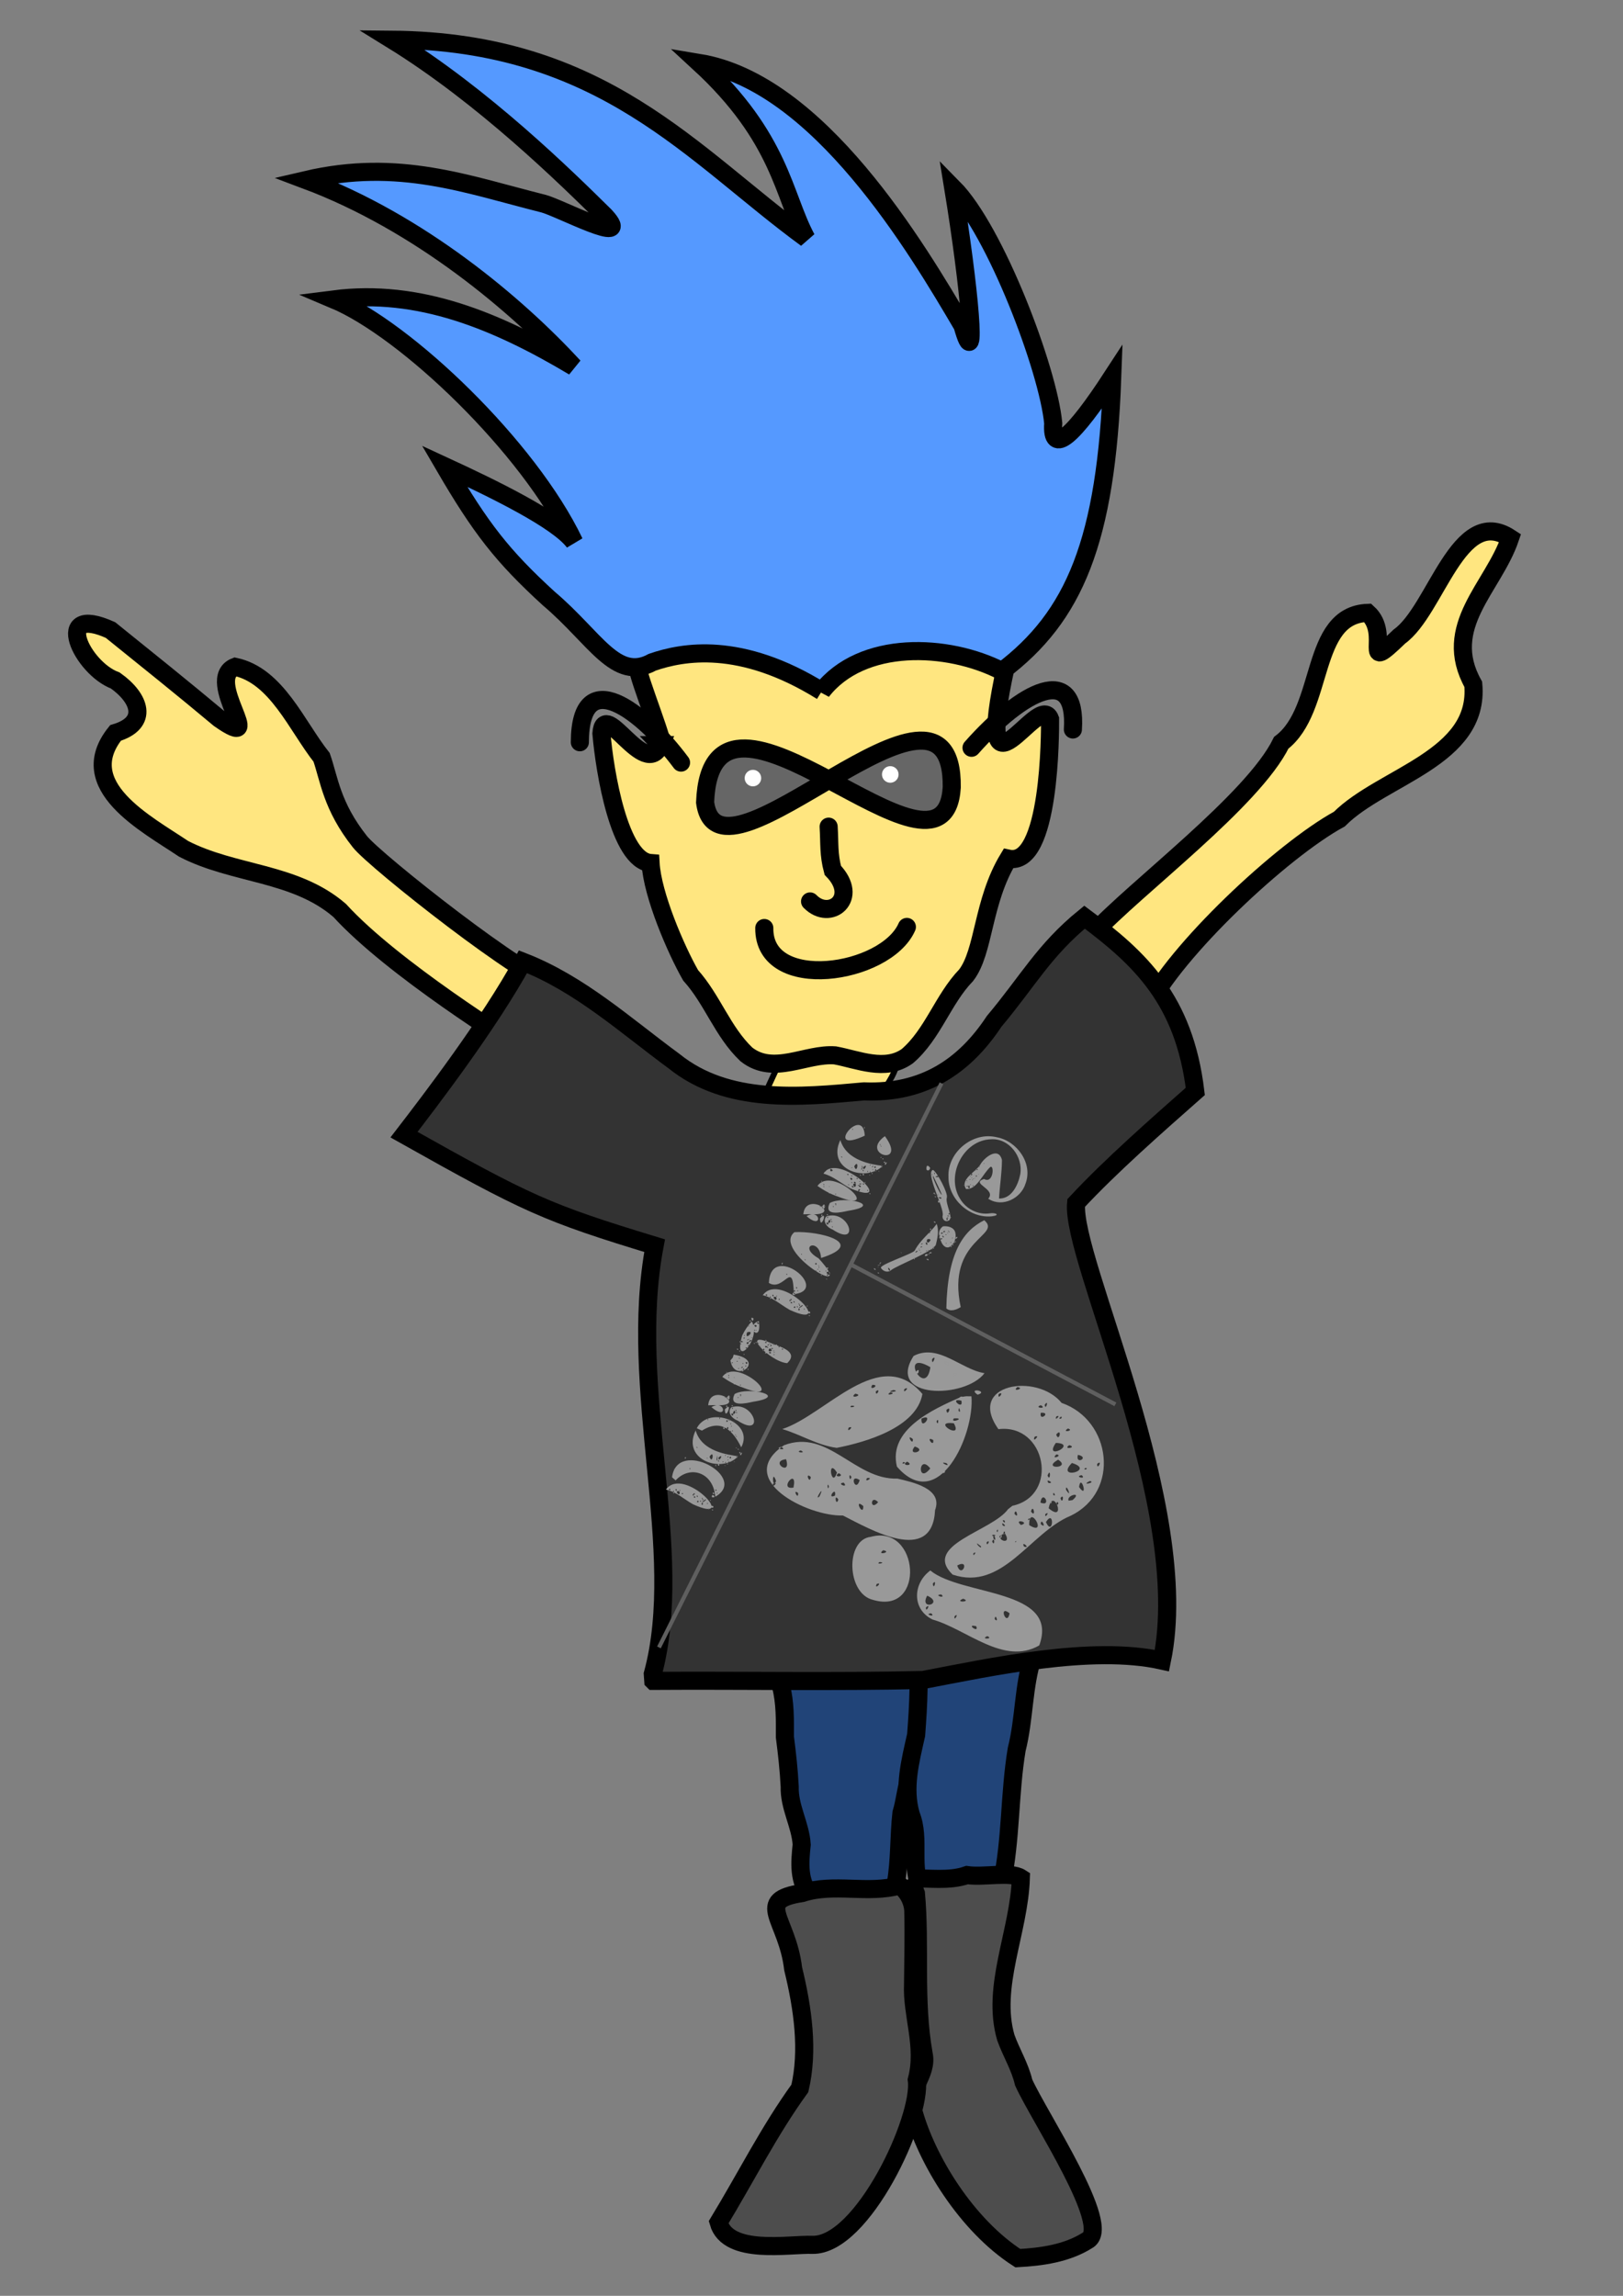 <?xml version="1.0" encoding="UTF-8" standalone="no"?>
<!-- Created with Inkscape (http://www.inkscape.org/) -->

<svg
   xmlns:dc="http://purl.org/dc/elements/1.1/"
   xmlns:cc="http://creativecommons.org/ns#"
   xmlns:rdf="http://www.w3.org/1999/02/22-rdf-syntax-ns#"
   xmlns:svg="http://www.w3.org/2000/svg"
   xmlns="http://www.w3.org/2000/svg"
   xmlns:sodipodi="http://sodipodi.sourceforge.net/DTD/sodipodi-0.dtd"
   xmlns:inkscape="http://www.inkscape.org/namespaces/inkscape"
   width="210mm"
   height="297mm"
   viewBox="0 0 744.094 1052.362"
   id="svg11956"
   version="1.1"
   inkscape:version="0.91 r13725"
   sodipodi:docname="mr-chip.svg">
  <rect x="0" y="0" width="744.094" height="1052.362" fill="#808080" stroke="none"/>
  <defs
     id="defs11958" />
  <sodipodi:namedview
     id="base"
     pagecolor="#ffffff"
     bordercolor="#666666"
     borderopacity="1.0"
     inkscape:pageopacity="0.0"
     inkscape:pageshadow="2"
     inkscape:zoom="0.35"
     inkscape:cx="-259.28571"
     inkscape:cy="520"
     inkscape:document-units="px"
     inkscape:current-layer="layer1"
     showgrid="false"
     inkscape:window-width="1366"
     inkscape:window-height="706"
     inkscape:window-x="0"
     inkscape:window-y="0"
     inkscape:window-maximized="1" />
  <g
     inkscape:label="Camada 1"
     inkscape:groupmode="layer"
     id="layer1">
    <g
       id="g4034"
       transform="matrix(2.654,0,0,2.654,-4842.951,-159.139)">
      <path
         sodipodi:nodetypes="csccccccccc"
         inkscape:connector-curvature="0"
         id="path3429"
         d="m 1920.777,230.07 c -4.747,-0.496 -31.181,-21.392 -33.822,-24.724 -4.885,-6.161 -5.307,-10.809 -6.625,-14.578 -4.307,-5.445 -7.766,-14.108 -14.922,-15.636 -5.536,2.181 5.792,14.943 -2.738,8.972 -6.212,-5.202 -12.586,-10.308 -18.811,-15.326 -10.164,-4.559 -4.951,6.578 0.834,8.716 4.254,3.006 5.852,7.311 0.035,9.058 -7.323,9.137 5.34,15.686 11.756,20.01 8.685,4.505 19.23,3.978 26.961,10.642 9.206,10.084 29.847,22.851 32.175,24.381"
         style="fill:#ffe680;stroke:#000000;stroke-width:3.125;stroke-linecap:butt;stroke-linejoin:miter;stroke-miterlimit:4;stroke-dasharray:none;stroke-opacity:1" />
      <path
         inkscape:connector-curvature="0"
         id="path3416"
         d="m 1964.835,387.38 c -2.202,-2.382 -1.885,-5.849 -1.569,-8.818 -0.215,-3.44 -2.185,-6.538 -2.074,-10.033 -0.144,-2.864 -0.465,-5.72 -0.829,-8.557 0.01,-2.955 0.062,-5.947 -0.679,-8.827 -0.208,-2.469 0.365,-4.966 -0.143,-7.416 0.204,-2.891 3.937,-1.49 5.803,-2.304 3.958,-0.719 7.957,-1.384 11.995,-1.149 4.388,-0.007 8.775,0.016 13.163,0.003 -2.471,1.225 -4.394,3.491 -5.081,6.168 -2.194,4.671 -1.186,9.957 -1.393,14.924 0.546,2.114 -1.585,3.305 -2.003,5.244 -0.746,2.11 -0.89,4.36 -1.532,6.492 -0.453,4.04 -0.266,8.138 -0.967,12.16 0.207,2.05 -0.36,4.065 -0.484,6.099"
         style="fill:#214478;stroke:#000000;stroke-width:3.125;stroke-linecap:butt;stroke-linejoin:miter;stroke-miterlimit:4;stroke-dasharray:none;stroke-opacity:1" />
      <path
         inkscape:connector-curvature="0"
         id="path3423"
         d="m 2003.213,346.012 c -1.686,5.203 -1.466,10.804 -2.809,16.1 -1.279,7.663 -0.947,15.495 -2.564,23.078 -2.52,4.405 -9.979,3.277 -13.825,1.205 -2.122,-3.716 -0.182,-8.788 -1.893,-13.002 -1.349,-4.644 -0.096,-9.265 0.912,-13.782 0.391,-5.243 0.713,-10.624 -0.01,-15.842"
         style="fill:#214478;stroke:#000000;stroke-width:3.125;stroke-linecap:butt;stroke-linejoin:miter;stroke-miterlimit:4;stroke-dasharray:none;stroke-opacity:1" />
      <path
         sodipodi:nodetypes="ccccccccccc"
         inkscape:connector-curvature="0"
         id="path3345"
         d="m 1981.957,384.432 c 3.286,-0.177 6.688,0.491 9.87,-0.618 2.88,0.429 7.519,-0.649 9.295,0.505 -0.285,9.262 -5.157,18.77 -2.595,27.564 0.938,2.616 2.446,5.017 3.078,7.743 2.674,5.954 15.485,25.065 10.986,27.301 -3.56,2.232 -7.873,2.825 -11.992,3.05 -8.838,-5.685 -15.808,-16.995 -18.099,-25.592 -1.132,-3.403 2.605,-6.132 1.841,-9.627 -1.662,-9.337 -0.521,-18.768 -1.342,-27.77 -0.314,-0.865 -0.701,-1.701 -1.041,-2.556 z"
         style="fill:#4d4d4d;stroke:#000000;stroke-width:3.125;stroke-linecap:butt;stroke-linejoin:miter;stroke-miterlimit:4;stroke-dasharray:none;stroke-opacity:1" />
      <path
         sodipodi:nodetypes="ccccccccccc"
         inkscape:connector-curvature="0"
         id="path3343"
         d="m 1980.2,385.603 c -5.507,1.551 -11.362,-0.471 -16.837,1.31 -8.437,1.29 -2.607,4.309 -1.575,13.084 1.694,6.927 2.679,14.122 1.161,20.65 -5.304,7.322 -9.382,15.479 -14.044,23.147 1.629,5.736 12.164,3.728 16.214,3.883 8.652,0.199 18.947,-21.919 18.026,-28.493 1.54,-5.776 -0.893,-11.195 -0.643,-16.514 0.043,-4.271 0.141,-8.546 0.039,-12.812 -0.139,-1.681 -0.984,-3.247 -2.34,-4.254 z"
         style="fill:#4d4d4d;stroke:#000000;stroke-width:3.125;stroke-linecap:butt;stroke-linejoin:miter;stroke-miterlimit:4;stroke-dasharray:none;stroke-opacity:1" />
      <path
         sodipodi:nodetypes="cccccccc"
         inkscape:connector-curvature="0"
         id="path3431"
         d="m 2013.542,221.275 c 7.322,-7.946 27.676,-23.052 32.565,-33.026 7.609,-5.796 4.809,-22.081 14.934,-22.439 4.152,3.758 -1.356,10.699 5.474,4.085 6.33,-4.518 10.184,-22.868 19.126,-17.008 -2.9,8.542 -11.989,15.233 -6.365,25.264 1.166,12.774 -15.686,15.823 -23.133,23.279 -9.899,5.396 -28.408,22.746 -33.328,32.826"
         style="fill:#ffe680;stroke:#000000;stroke-width:3.125;stroke-linecap:butt;stroke-linejoin:miter;stroke-miterlimit:4;stroke-dasharray:none;stroke-opacity:1" />
      <path
         inkscape:connector-curvature="0"
         id="path4226"
         d="m 1961.055,238.489 c -1.241,7.707 -13.374,21.613 -1.193,25.192 10.967,2.132 13.771,-9.951 18.473,-16.865 5.619,-9.047 -5.903,-10.746 -12.213,-8.992 -2.57,0.242 -5.156,0.697 -7.527,1.758"
         style="fill:#ffe680;stroke:#000000;stroke-width:1px;stroke-linecap:butt;stroke-linejoin:miter;stroke-opacity:1" />
      <path
         sodipodi:nodetypes="ccccccccccccccc"
         inkscape:connector-curvature="0"
         id="path3357"
         d="m 1937.627,350.272 c 15.528,-0.102 31.091,0.204 46.598,-0.153 11.631,-2.211 29.122,-6.063 41.268,-3.353 5.493,-26.548 -15.768,-69.306 -14.823,-79.022 5.994,-6.451 14.034,-13.492 20.587,-19.279 -1.916,-15.898 -9.582,-22.98 -19.136,-30.092 -6.997,5.695 -9.708,10.964 -15.615,17.999 -5.107,7.725 -12.143,12.503 -22.49,12.085 -11.05,1.002 -23.526,2.248 -32.797,-5.215 -8.405,-6.171 -16.245,-13.34 -26.102,-17.175 -5.848,10.694 -15.994,23.946 -20.554,29.865 21.426,12.037 24.589,13.475 43.294,19.177 -4.703,24.749 5.438,52.776 -0.314,73.976 0.028,0.395 0.055,0.79 0.083,1.185 z"
         style="fill:#333333;stroke:#000000;stroke-width:3.125;stroke-linecap:butt;stroke-linejoin:miter;stroke-miterlimit:4;stroke-dasharray:none;stroke-opacity:1" />
      <path
         sodipodi:nodetypes="cccccccccccccccc"
         inkscape:connector-curvature="0"
         id="path3368"
         d="m 1938.844,188.656 c -2.65,6.062 -9.743,-8.221 -10.173,-2.018 0.556,6.605 3.098,21.956 8.486,22.381 0.308,5.498 4.37,14.921 6.913,19.384 3.812,4.246 5.516,9.751 9.642,13.672 4.726,3.708 10.252,-0.218 15.309,0.164 3.986,0.734 8.646,2.873 12.487,0.14 4.415,-3.78 6.15,-9.823 10.169,-13.987 3.157,-4.104 2.779,-12.669 7.289,-20.132 7.29,1.603 7.212,-21.966 7.203,-24.099 -1.881,-5.177 -13.495,17.513 -7.625,-9.216 -3.677,-7.211 -15.713,-16.37 -23.224,-18.609 -5.479,-0.882 -11.062,0.218 -16.554,-0.734 -5.11,-0.97 -9.624,1.872 -13.288,5.103 -4.477,3.997 -8.562,8.869 -10.476,14.625 -0.262,1.1 5.492,15.127 3.842,13.326 z"
         style="fill:#ffe680;stroke:#000000;stroke-width:3.125;stroke-linecap:butt;stroke-linejoin:miter;stroke-miterlimit:4;stroke-dasharray:none;stroke-opacity:1" />
      <path
         sodipodi:nodetypes="ccc"
         inkscape:connector-curvature="0"
         id="path3375"
         d="m 1989.186,195.932 c 0.307,-25.757 -40.334,20.056 -42.608,2.602 1.09,-28.079 41.37,18.4 42.608,-2.602 z"
         style="fill:#666666;stroke:#000000;stroke-width:3.125;stroke-linecap:butt;stroke-linejoin:miter;stroke-miterlimit:4;stroke-dasharray:none;stroke-opacity:1" />
      <path
         sodipodi:nodetypes="cc"
         inkscape:connector-curvature="0"
         id="path3385"
         d="m 1992.603,189.112 c 8.866,-10.003 18.259,-14.732 17.508,-3.158"
         style="fill:none;stroke:#000000;stroke-width:3.125;stroke-linecap:round;stroke-linejoin:miter;stroke-miterlimit:4;stroke-dasharray:none;stroke-opacity:1" />
      <path
         sodipodi:nodetypes="cc"
         inkscape:connector-curvature="0"
         id="path3393"
         d="m 1942.42,191.673 c -6.696,-8.988 -17.441,-17.263 -17.48,-3.514"
         style="fill:none;stroke:#000000;stroke-width:3.125;stroke-linecap:round;stroke-linejoin:miter;stroke-miterlimit:4;stroke-dasharray:none;stroke-opacity:1" />
      <path
         sodipodi:nodetypes="ccccccccccccccccccc"
         inkscape:connector-curvature="0"
         id="path3400"
         d="m 1966.729,179.355 c 6.906,-8.885 21.748,-8.305 31.129,-3.479 12.459,-9.426 18.033,-22.334 19.056,-50.834 -6.758,10.376 -10.575,13.78 -10.201,8.013 -0.889,-9.313 -9.985,-33.274 -17.27,-40.648 2.805,17.179 4.274,33.239 1.603,23.813 -7.866,-13.405 -24.81,-41.972 -45.468,-45.388 14.092,12.975 14.48,22.855 18.502,30.322 -19.634,-14.35 -35.086,-34.032 -71.602,-34.336 15.81,9.743 30.073,23.782 36.835,30.456 4.988,5.445 -7.926,-1.459 -10.694,-2.151 -13.195,-3.306 -24.957,-7.816 -40.997,-4.074 19.684,7.379 36.432,21.58 46.275,32.251 -13.318,-7.942 -26.775,-13.513 -41.485,-11.63 12.531,5.27 33.695,25.499 41.563,41.945 -2.829,-3.861 -14.245,-9.367 -22.414,-13.139 6.265,10.737 10.008,15.541 17.993,22.845 8.097,6.845 11.583,14.493 17.911,11.014 5.182,-1.784 15.23,-3.711 29.264,5.019 z"
         style="fill:#5599ff;stroke:#000000;stroke-width:3.125;stroke-linecap:butt;stroke-linejoin:miter;stroke-miterlimit:4;stroke-dasharray:none;stroke-opacity:1" />
      <path
         sodipodi:nodetypes="cc"
         inkscape:connector-curvature="0"
         id="path3407"
         d="m 1956.803,220.244 c -0.138,11.263 20.995,8.104 24.63,-0.189"
         style="fill:none;stroke:#000000;stroke-width:3.125;stroke-linecap:round;stroke-linejoin:miter;stroke-miterlimit:4;stroke-dasharray:none;stroke-opacity:1" />
      <g
         transform="matrix(1.439,0.538,-0.538,1.439,-687.893,-1193.859)"
         id="text4239"
         style="font-style:normal;font-variant:normal;font-weight:normal;font-stretch:normal;font-size:40px;line-height:125%;font-family:'Capture it';-inkscape-font-specification:'Capture it';letter-spacing:0px;word-spacing:0px;fill:#999999;fill-opacity:1;stroke:none">
        <path
           style="fill:#999999"
           inkscape:connector-curvature="0"
           id="path4244"
           d="m 1975.729,313.896 c 1.894,5.951 -6.122,4.571 -9.498,4.197 -3.667,1.507 -12.956,0.509 -8.963,-5.081 3.979,-3.512 8.799,0.886 13.248,-0.95 1.707,-0.218 5.219,-0.767 5.213,1.835 m -6.309,1.406 c -1.183,-0.58 -0.501,1.352 6e-4,0 m -1.406,0.996 c -1.419,-0.532 0.469,1.242 4e-4,4e-5 m -0.703,-3.105 c -0.198,0.737 0.761,-0.401 0,-9e-5 m -0.703,0.508 c -1.457,-0.332 0.103,1.616 0,9e-5 m -0.996,0 c -0.585,-0.516 0.071,0.783 3e-4,0 m -0.488,2.891 c -0.768,-0.582 0.052,0.936 0,0 z m -0.098,-1.992 c -0.846,0.398 0.823,0.444 0,0 z m -0.41,1.699 c -0.239,-1.169 -0.773,0.839 4e-4,-8e-5 m -0.488,-2.5 c -0.559,0.781 0.93,0.088 0,4e-5 m -0.215,0 c -1.696,-1.248 0.116,2.02 4e-4,-4e-5 m -0.293,1.797 c -0.449,-0.576 0.056,0.666 -7e-4,-4e-5 m -0.606,1.406 c 0.138,-1.785 -0.438,0.85 0,4e-5 m -1.68,-1.699 c -0.887,-0.371 0.233,0.923 0,0 z m -0.703,2.188 c -0.848,-0.281 0.368,0.825 0,-4e-5 m -0.703,-0.391 c -0.372,-2.406 -1.533,0.912 0,4e-5 m -0.703,-4.199 c -0.628,0.487 0.859,0.059 -3e-4,0 m -1.191,1.504 c -1.729,0.865 1.307,1.679 0,0 z m -0.195,2.695 c -0.974,-1.211 -0.044,1.104 0,0 z m -0.215,0.391 c 0.08,0.652 0.563,-0.582 -10e-5,0 m -0.586,-4.199 c -0.834,0.486 0.939,0.195 10e-4,0 m 11.523,-13.145 c -0.678,0.628 -0.023,-1.023 -10e-5,0 m -5.176,8.457 c -0.055,0.827 0.615,-0.532 3e-4,-7e-5 m -0.566,-2.422 c -0.373,0.528 0.875,-0.269 5e-4,7e-5 m -0.078,-1.406 c -0.562,0.899 1.072,-0.195 10e-5,-2e-5 m 2.07,-1.055 c 0.239,0.732 0.453,-0.683 0,0 z m -0.625,-0.547 c -0.197,0.927 0.93,-0.354 0,10e-5 m 2.188,0.078 c -0.542,0.72 0.866,-0.178 -10e-5,7e-5 m 0.254,-0.371 c -1.014,0.746 0.983,-0.161 -0.01,-3e-4 m 1.113,-0.527 c 0.012,0.761 0.578,-0.66 10e-4,-1e-5 m 1.875,-3.32 c -4.159,-0.731 0.763,3.642 0,0 z m -0.137,-0.918 c 0.254,0.945 0.376,-0.847 10e-5,-10e-5 m 6.074,-0.586 c -1.053,3.495 -9.373,6.633 -8.147,0.975 2.086,-2.322 5.541,-0.44 8.147,-0.975 m -19.102,13.848 c 4.028,-3.198 6.94,-12.827 13.378,-9.213 0.696,3.742 -3.991,7.257 -6.896,9.044 -2.131,0.5 -4.326,0.014 -6.482,0.17 m 19.219,-11.309 c -1.422,-0.374 1.117,-0.84 0,0 z m -0.586,0.41 c 1.855,3.899 1.21,13.77 -5.082,10.337 -2.413,-3.552 1.572,-7.483 4.004,-9.852 l 0.516,-0.28 0.562,-0.205 m -3.789,-2.598 c -1.181,-0.172 0.562,0.686 4e-4,0 m 1.094,0.898 c -0.232,0.739 0.701,-0.354 0,0 z m 1.484,2.285 c 0.139,0.876 0.552,-0.698 0,0 z m -4.082,0.215 c -0.443,0.697 0.771,-0.177 3e-4,1e-5 m 5.078,7.832 c -0.996,0.845 1.279,0.721 10e-5,0 m -4.863,10.137 c 4.593,-3.329 8.939,6.105 2.731,6.544 -3.035,0.387 -5.303,-5.239 -2.732,-6.544 m 5.664,-19.18 c -1.422,-0.374 1.117,-0.84 0,0 z m -4.375,-2.188 c -1.181,-0.172 0.562,0.686 4e-4,0 m 1.094,0.898 c -0.232,0.739 0.701,-0.354 0,0 z m 1.484,2.285 c 0.139,0.876 0.552,-0.698 0,0 z m -4.082,0.215 c -0.443,0.697 0.771,-0.177 3e-4,10e-6 m 5.078,7.832 c -0.996,0.845 1.279,0.721 10e-5,0 m -0.684,-7.773 c -1.493,0.165 0.698,0.994 0.01,0 m 0.098,1.172 c 0.504,0.335 -0.262,-0.762 0,4e-5 m -1.309,0.391 c 0.398,0.846 0.444,-0.824 0,0 z m 1.113,0.605 c -0.197,0.757 1.337,-0.619 0,0 z m 0.195,0.508 c -2.59,0.626 1.747,1.487 -4e-4,-5e-5 m -1.895,0.488 c 0.428,0.561 0.068,-0.671 -4e-4,-9e-5 m -1.699,0.293 c 0.425,1.443 1.182,-1.15 3e-4,0 m 2.09,1.797 c -1.111,-0.184 0.443,0.866 0,0 z m -2.188,0.703 c -1.041,-0.384 0.367,0.825 -4e-4,0 m 0.488,0.703 c -0.477,1.463 1.615,-0.081 3e-4,-1e-4 m 4.004,0.508 c -1.131,0.116 0.757,0.359 0,5e-5 m -1.504,1.191 c -1.869,-1.146 -0.726,2.272 0,0 z m -2.695,0.195 c -0.666,0.774 1.054,0.161 -10e-5,0 m -0.391,0.195 c -0.21,0.47 0.53,-0.132 0,0 z m 1.992,13.887 c -0.055,0.827 0.615,-0.532 2e-4,-7e-5 m -0.566,-2.422 c -0.374,0.527 0.875,-0.268 5e-4,7e-5 m -0.078,-1.387 c -0.571,0.898 1.078,-0.192 2e-4,-10e-6" />
        <path
           style="fill:#999999"
           inkscape:connector-curvature="0"
           id="path4246"
           d="m 1988.464,308.349 c -0.39,-0.478 -0.157,0.613 -10e-5,-10e-6 m -3.047,-9.082 c 0.014,-0.583 -0.473,0.403 -3e-4,0 m 4.394,8.164 c 0.762,-1.381 -0.896,-0.247 -0.381,0.211 l 0.381,-0.211 m -6.328,5.43 c 0.734,0.002 -0.585,-0.508 -5e-4,0 m -0.586,1.504 c 0.608,-0.4 -0.564,-0.101 -2e-4,-4e-5 m -0.137,0.059 0.128,0.136 -0.128,-0.136 m 0.215,0.527 c 0.557,0.552 0.031,-0.765 0,0 z m 1.016,-1.367 c -1.237,1.109 1.474,1.135 5e-4,-10e-6 m 0.234,-2.441 c 0.809,0.521 -0.117,-0.836 -5e-4,-8e-5 m 1.133,0.938 c 0.959,-0.673 -1.109,-0.398 -10e-4,-3e-5 m 0.527,-1.816 c 0.858,0.573 -0.1,-1.014 -4e-4,3e-5 m 0.352,1.504 c 2.527,0.52 -0.944,-2.389 -2e-4,2e-5 m 0.293,2.461 c 0.888,-0.025 -0.624,-0.58 0,5e-5 m 0,-5.273 c 1.446,0.028 -0.33,-1.533 5e-4,-2e-5 m 0.098,-2.383 c 0.757,-0.251 -0.707,-0.395 0,0 z m 0.781,4.629 c 0.925,0.379 -0.272,-0.818 10e-5,-5e-5 m 0.215,-1.973 c 2.584,0.926 -0.438,-2.598 4e-4,5e-5 m -0.059,-1.602 c 0.514,0.182 -0.209,-0.544 0,0 z m 0.312,3.164 c 1.376,1.354 0.383,-1.833 10e-5,-7e-5 m 0.586,-3.105 c 0.531,0.761 0.231,-0.773 0,-7e-5 m 0.254,-1.094 c 1.182,0.873 -0.381,-0.857 0,0 z m -5.254,5.664 c -0.583,-0.012 0.402,0.472 0,-5e-5 m 4.043,-2.305 c 0.072,0.701 0.454,-0.581 0,3e-5 m -1.992,4.102 c 0,-0.305 -0.221,0.256 -3e-4,0 m -1.504,-0.488 c -0.275,-0.544 -0.201,0.553 4e-4,0 m 5.977,-7.773 c 1.541,1.056 -0.381,-1.627 0,1.3e-4 m -5.176,-6.523 c -0.023,0.726 0.526,-0.544 0,0 z m -5.254,-1.582 c -0.467,0.847 0.936,-0.178 0,0 z m 3.574,0.801 c 0.358,0.689 0.236,-0.886 0,-8e-5 m -0.391,0.195 c -0.727,0.591 0.907,0.158 0,0 z m -4.883,0.488 c 0.136,0.837 0.556,-0.668 0,-4e-5 m 5.176,0.312 c 0.169,1.077 1.146,-0.531 -3e-4,3e-5 m 3.477,0.586 c -0.574,0.777 0.847,-0.061 4e-4,0 m -0.996,1.094 c 0.644,0.823 0.37,-1.065 0,0 z m 1.797,0.605 c -0.588,0.8 1.004,-0.068 0,-4e-5 m -1.504,0.293 c -0.638,2.492 2.417,-0.817 -7e-4,4e-5 m -2.481,0.195 c -0.02,0.89 0.614,-0.605 -3e-4,4e-5 m 5.274,0.195 c 0.105,1.244 1.397,-0.232 6e-4,-10e-5 m 2.383,0.195 c 0.261,0.802 0.445,-0.776 0,0 z m -4.668,0.605 c -0.448,0.882 0.821,-0.179 -4e-4,5e-5 m 1.973,0.293 c -1.126,2.524 2.854,-0.18 3e-4,0 m 1.601,0 c -0.209,0.469 0.521,-0.148 0,0 z m -3.183,0.195 c -1.452,1.738 1.828,0.388 0,0 z m 3.086,0.703 c -0.801,0.496 0.769,0.27 7e-4,0 m 1.094,0.293 c -0.885,0.931 0.787,-0.121 0,0 z m -4.668,1.094 c 0.6,0.65 -10e-4,-1.111 -3e-4,0 m 1.484,2.734 c -0.022,-0.428 -0.3,0.358 0,0 z m -1.797,2.559 c -0.061,0.469 0.38,-0.306 -10e-5,-8e-5 m -3.906,4.785 c -1.343,-0.485 0.277,0.439 3e-4,-5e-5 m -0.527,1.016 c 0.064,0.59 0.383,-0.502 0,0 z m -1.23,1.934 c 1.018,1.277 1.113,-1.288 -2e-4,1.1e-4 m 2.188,-3.613 c 0.2,0.638 0.359,-0.586 0,0 z m 0.606,-1.602 c 0.268,0.427 0.086,-0.53 -10e-5,0 m 0.508,0.488 c 0.376,0.49 0.286,-0.632 0,0 z m -0.586,0.41 c 0.695,0.529 -0.195,-0.756 10e-5,-3e-5 m 0.742,-4.141 c 4.585,-2.941 0.3,-10.012 -4.483,-7.523 -5.191,-3.511 1.826,-7.489 5.618,-5.255 5.93,-0.14 9.703,7.013 5.403,11.524 -3.624,3.381 -4.17,10.653 -10.121,10.849 -4.406,-1.921 2.449,-6.113 3.265,-9.069 l 0.318,-0.525 m -6.094,10.039 c 4.318,1.482 14.367,-3.215 14.425,3.6 -2.933,3.555 -8.305,1.145 -12.263,1.477 -2.588,-0.256 -3.501,-3.013 -2.162,-5.076 m 0.781,1.289 c 0.422,0.809 0.231,-0.822 0,-4e-5 m 9.258,0.098 c -1.612,-0.526 0.279,1.629 0,10e-5 m -5.469,0.293 c -0.887,0.824 1.125,-0.019 0,0 z m -2.461,0.41 c -0.934,0.382 0.734,0.315 0,0 z m 6.582,0.488 c 0.68,0.367 -0.19,-0.761 0,0 z m -8.027,0.195 c -0.286,1.97 2.161,0.153 3e-4,-7e-5 m 3.691,1.094 c 0.172,0.744 0.367,-0.707 0,0 z m -3.359,0.195 c 0.207,0.719 0.398,-0.758 0,0 z m 6.035,0 c -1.312,0.141 0.652,0.677 0,0 z m -5.254,0.41 c -0.808,0.398 0.736,0.285 0,5e-5 m 6.816,0.195 c -0.713,0.664 0.867,0.053 0,0 z" />
      </g>
      <g
         style="fill:#999999;stroke:#5f5f5f;stroke-opacity:1"
         transform="matrix(0.621,-0.333,0.333,0.621,592.329,795.629)"
         id="g4356">
        <path
           style="fill:#999999;stroke:#5f5f5f;stroke-width:1px;stroke-linecap:butt;stroke-linejoin:miter;stroke-opacity:1"
           d="M 1986.316,338.656 2112.694,249.538"
           id="path4352"
           inkscape:connector-curvature="0" />
        <path
           style="fill:#999999;stroke:#5f5f5f;stroke-width:1px;stroke-linecap:butt;stroke-linejoin:miter;stroke-opacity:1"
           d="m 2071.977,277.964 41.102,61.076"
           id="path4354"
           inkscape:connector-curvature="0" />
      </g>
      <g
         transform="matrix(0.143,-0.287,0.287,0.143,1583.134,832.189)"
         id="text3120"
         style="font-style:normal;font-variant:normal;font-weight:normal;font-stretch:normal;font-size:40px;line-height:125%;font-family:'Capture it';-inkscape-font-specification:'Capture it';letter-spacing:0px;word-spacing:0px;fill:#999999;fill-opacity:1;stroke:none">
        <path
           style="fill:#999999"
           inkscape:connector-curvature="0"
           id="path3125"
           d="m 1944.987,278.694 c 1.688,-0.94 -0.972,1.39 0,0 z m -11.484,0.703 c 16.312,2.809 0.396,44.652 -0.6,16.604 0.254,-5.51 1.988,-11.125 0.599,-16.605 m 7.383,0 c 20.431,-7.114 18.471,37.349 1.027,25.516 11.35,-6.863 9.252,-19.873 -1.67,-23.05 l 0.642,-2.467 m -6.289,0.703 0.335,-0.332 -0.336,0.332 m -0.586,1.094 c 1.307,1.304 0.812,-1.548 4e-4,0 m 19.062,-0.195 c 2.217,-0.327 -0.585,1.127 -3e-4,0 m -18.867,2.285 c -0.248,1.281 1.363,-0.263 4e-4,-1e-5 m -0.605,0.41 c -0.733,1.134 1.097,-0.13 4e-4,0 m 9.492,0.195 0.264,0.093 -0.264,-0.093 m -7.695,0.391 c 0.034,1.655 1.808,-1.081 -10e-4,0 m 7.793,0.41 -0.118,0.278 0.118,-0.278 m -8.184,0.391 c -2.567,3.316 2.736,1.551 10e-4,0 m 14.277,0.605 c -0.845,1.156 1.123,0.129 0,0 z m -12.988,0.391 c -0.527,0.923 1.021,0.115 -4e-4,4e-5 m 14.98,0.41 0.264,0.093 -0.264,-0.093 m -16.074,1.582 c -0.098,1.343 1.409,-0.169 -3e-4,0 m 4.102,0.605 0.249,0.206 -0.249,-0.206 m 12.871,9.707 0.68,0.29 -0.679,-0.29 m -9.492,4.785 c 0.99,1.968 1.005,-1.569 1e-4,10e-6 m -1.797,0.215 c 0.76,3.221 2.41,-1.521 3e-4,0 m -2.695,-9.707 c -1.441,0.956 1.328,0.892 -4e-4,3e-5 m 6.797,9.707 c -0.437,1.572 1.486,-0.357 0,-4e-5 m -7.891,-9.609 c 0.056,1.384 1.588,-1.085 0,0 z m -0.488,0.684 c -0.733,1.761 1.496,0.837 3e-4,-4e-5 m 6.68,10.117 0.152,0.258 -0.152,-0.258 z m 0.508,0.391 c 0.403,0.913 0.755,-0.993 0,0 z m -0.215,0.312 0.086,0.22 -0.086,-0.221 m -5.976,-9.414 c -0.523,1.687 1.43,-0.447 3e-4,-4e-5 m -3.106,0.703 0.264,-0.135 -0.264,0.135 m 0.508,0.703 c -0.31,1.724 2.007,0.066 6e-4,-9e-5 m 0,0.996 0.118,0.278 -0.118,-0.278 m 2.891,0.488 c -0.516,0.984 1.052,0.106 0,0 z m -1.992,0.098 c 0.35,1.149 1.131,-1.066 0,0 z m 1.699,0.41 c -1.429,0.742 0.959,0.764 -7e-4,-4e-5 m -2.5,0.488 0.502,-0.298 -0.502,0.298 m 0,0.215 c -1.226,1.746 2.365,-0.034 -4e-4,5e-5 m 1.797,0.293 0.098,0.206 -0.098,-0.206 m 1.406,0.605 c -5.196,-2.81 0.236,1.352 3e-4,0 m -1.699,1.68 c -0.364,1.032 1.117,0.001 -10e-5,0 m 2.188,0.703 c -0.363,1.059 1.145,-0.251 -4e-4,0 m -0.391,0.703 -0.687,0.646 0.688,-0.646 m -4.199,0.703 c 0.514,0.775 0.333,-0.939 0,4e-5 m 1.504,1.191 c 1.049,2.185 1.907,-1.623 0,0 z m 2.695,0.195 0.594,-0.505 -0.594,0.505 z m 0.391,0.215 0.175,-0.116 -0.175,0.116 m -4.199,0.586 c 0.62,1.079 0.595,-1.391 0,5e-5" />
        <path
           style="fill:#999999"
           inkscape:connector-curvature="0"
           id="path3127"
           d="m 1969.127,279.534 c -8.866,8.07 -3.806,21.594 -2.255,26.657 -12.333,-3.496 -15.402,-26.464 2.251,-26.657 m 1.328,0 c 14.2,0.205 16.947,26.543 1.514,26.02 6.127,-8.135 9.097,-16.545 -1.406,-22.948 l -0.107,-3.072 m 6.66,3.125 c -0.232,1.178 1.064,-0.442 0,4e-5 m -16.055,1.719 c 0.304,0.988 0.71,-1.501 2e-4,0 m 19.844,3.613 c -1.95,0.73 1.603,0.202 0,4e-5 m -22.5,0.566 0.258,0.152 -0.258,-0.152 z m 4.375,1.895 -0.336,0.301 0.336,-0.301 m -1.914,0.195 0.258,0.131 -0.258,-0.131 z m 18.516,0.176 -0.166,0.246 0.166,-0.246 m -0.371,0.664 0.079,0.245 -0.078,-0.245 m -20.605,0.098 c -0.316,0.907 0.882,-0.263 4e-4,-4e-5 m 0.859,0.391 0.22,0.177 -0.22,-0.177 0,-1e-5 z m 21.445,0.273 c 0.688,1.731 1.643,-1.071 0,-8e-5 m -22.969,0.098 0.238,0.276 -0.238,-0.276 z m 18.984,-0.098 c 1.785,-0.179 -0.695,1.878 -1e-4,-1.3e-4 m -16.895,0.293 c -3.762,3.639 5.313,0.5 0,-3e-5 m 22.129,0.371 c -0.092,1.506 1.577,-0.49 10e-5,4e-5 m -23.926,0.664 0.177,0.238 -0.178,-0.238 m 19.453,0.488 c -0.485,1.876 2.545,-0.427 -4e-4,3e-5 m -19.551,0.762 0.265,0.181 -0.265,-0.181 z m 1.23,0 -0.047,0.323 0.046,-0.323 m 21.367,0.078 c 0.367,0.931 0.774,-0.955 0,-8e-5 m -1.719,0.195 0.191,0.029 -0.191,-0.03 m -20.02,0.391 0.193,-0.084 -0.193,0.084 m 19.824,-0.098 0.207,0.396 -0.207,-0.396 m 0.957,0.273 c -0.086,0.94 0.931,-0.407 3e-4,-4e-5 m 2.656,0 c -0.658,0.807 1.081,-0.093 -3e-4,0 m -20.215,0.391 0.532,0.089 -0.532,-0.088 m -0.566,0.195 c 0.193,0.991 0.67,-1 -2e-4,-5e-5 m -1.25,0.371 c -2.523,1.797 5.231,-1.806 -7e-4,0 m 16.816,-0.098 c -0.32,1.082 1.142,-0.265 3e-4,4e-5 m -15.488,0.566 c -3.058,1.352 4.138,1.705 0,5e-5 m 16.055,0.195 c -0.215,1.092 1.124,-0.574 0,0 z m -20.703,0.195 c 1.31,-0.553 -0.427,1.325 -4e-4,2e-5 m 2.949,0.176 c -1.064,1.37 1.528,-0.202 6e-4,0 m -2.188,0.957 c -0.03,1.875 1.946,-0.672 -6e-4,8e-5 m 19.375,0 0.238,0.174 -0.238,-0.174 m -13.77,0.469 0.273,0.036 -0.273,-0.036 m 13.105,0.762 c 0.254,1.133 0.53,-1.088 7e-4,0 m 1.797,-0.098 0.223,0.062 -0.224,-0.062 m -14.043,0 c -0.373,0.988 1.02,-0.238 -4e-4,0 m -3.809,0.586 c 0.849,0.705 0.365,-1.057 0,-3e-5 m 16.621,-0.098 0.331,0.161 -0.331,-0.161 m -1.133,0.371 c 0.26,1.116 0.511,-1.085 2e-4,0 m -12.168,0.195 0.177,0.586 -0.177,-0.586 m 0.762,0.469 c -2.086,0.31 1.163,0.635 0,-8e-5 m -3.691,0.195 c -0.12,1.137 1.028,-0.531 -4e-4,0 m -1.523,0.566 c -0.288,0.818 0.861,-0.302 4e-4,-4e-5 m 3.516,0 c -0.85,0.797 0.835,0.163 7e-4,0 m 4.277,0 0.136,0.306 -0.136,-0.306 m -7.227,0.195 0.163,0.361 -0.163,-0.361 z m 4.375,0.098 c -0.653,1.715 1.973,0.412 0,0 z m -3.711,0.664 c 0.666,0.833 0.514,-1.137 10e-5,2e-5 m 1.328,0.176 c 0.53,0.969 0.537,-1.067 0,0 z m 8.73,-0.078 c 1.011,0.303 -0.849,0.617 -6e-4,-4e-5 m -9.101,0.566 0.279,-0.264 -0.278,0.264 m 0.938,-0.293 0.152,0.258 -0.152,-0.258 z m 0.293,0.391 0.746,0.348 -0.746,-0.348 m 9.121,0.176 0.266,0.161 -0.266,-0.161 m -1.426,0.293 c 0.886,0.614 -0.878,1.039 0,0 z m -8.359,0.469 0.926,0.536 -0.925,-0.536 m 1.797,0.098 -0.127,0.279 0.127,-0.279 z m 10.156,0.293 0.226,-0.154 -0.226,0.154 m -8.633,0.273 0.357,0.141 -0.357,-0.141 m 1.055,0 c -0.19,1.439 1.447,-0.539 0,0 z m -3.047,0.195 c -0.429,0.891 0.923,-0.424 -7e-4,5e-5 m 2.559,0.293 c -0.273,0.87 1.251,-0.368 -7e-4,3e-5 m 3.32,-0.098 c 0.948,1.013 -1.506,1.06 0,-2e-5 m 2.578,0.371 0.084,0.316 -0.085,-0.316 m -3.144,0.566 c 3.047,0.717 -2.304,1.067 -7e-4,4e-5" />
        <path
           style="fill:#999999"
           inkscape:connector-curvature="0"
           id="path3129"
           d="m 1984.264,279.534 c 12.272,-4.821 9.022,20.854 1.54,2.855 l -1.541,-2.855 m 17.09,0 c 13.791,2.025 2.182,38.949 -0.192,12.637 -0.604,-4.19 -0.434,-8.461 0.192,-12.637 m 3.281,0.703 c -0.884,0.759 0.828,0.167 0,0 z m -16.406,0.586 0.193,0.252 -0.193,-0.252 m 15.098,0 0.122,0.205 -0.122,-0.205 m -19.16,0.703 c 7.49,4.773 -2.987,11.6 -4e-4,0 m 20.762,0.488 0.439,-0.188 -0.439,0.188 m -1.602,0.195 c 0.19,1.108 1.01,-0.892 0,0 z m -0.879,0.41 c -0.418,1.074 1.07,-0.388 3e-4,0 m 3.164,1.777 0.664,0.401 -0.665,-0.401 m -1.777,0.996 c 0.289,0.841 0.289,-0.841 0,0 z m -11.621,0.195 c -0.846,0.845 1.198,0.346 -3e-4,4e-5 m 8.633,0.898 c 2.284,0.201 -1.177,1.682 3e-4,10e-6 m -8.73,0.293 c -1.466,3.294 4.864,-0.237 -3e-4,-8e-5 m 13.809,0.195 0.563,0.183 -0.563,-0.183 m -12.324,0.605 c 0.555,1.194 -1.403,-0.009 -3e-4,0 m -5.469,0.801 c 1.943,0.042 -1.396,1.277 0,0 z m -1.875,0.195 c 7.173,1.817 -6.206,3.307 7e-4,0 m 9.824,0.996 c 7.152,4.874 12.183,27.045 0.715,10.792 -2.254,-2.774 -8.952,-10.695 -0.715,-10.792 m 6.856,0.195 0.233,0.061 -0.233,-0.061 m -1.387,0.391 c -0.145,0.938 1.205,-0.571 -3e-4,-10e-6 m -12.715,0.996 c 9.112,9.217 -7.071,24.222 -4.852,6.121 -0.438,-2.829 1.315,-7.094 4.852,-6.121 m 0.801,-0.195 c 1.312,-0.112 -0.293,1.382 -3e-4,0 m 4.473,0.391 0.259,0.152 -0.259,-0.152 z m -5.469,0.293 c -1.038,0.832 1.047,0.637 0,0 z m 6.348,0.41 c 0.295,1.039 0.805,-0.785 4e-4,-10e-6 m 0.312,0.293 0.061,0.233 -0.061,-0.233 m 1.582,0.586 c 1.178,0.204 -0.175,-1.543 -3e-4,0 m -0.508,0 c 0.276,0.816 0.72,-0.848 0,0 z m -11.211,0.215 c 0.026,2.438 2.201,-1.399 3e-4,0 m 2.773,0.195 c -4.046,-0.299 -0.056,2.316 3e-4,0 m 1.699,0.586 0.24,0.253 -0.24,-0.253 m -1.504,0.215 c 0.388,1.1 1.073,-1.064 0,0 z m 10.137,0 -0.016,0.331 0.016,-0.331 m -12.012,0.195 0.21,0.183 -0.211,-0.183 m 1.094,0.781 c 0.95,0.469 0.279,-1.349 0,-4e-5 m 10.723,0.605 0.278,-0.118 -0.279,0.118 m -12.91,0.586 c -0.729,1.066 0.969,0.056 4e-4,6e-5 m 20.254,0.605 0.279,0.118 -0.278,-0.118 m -8.145,0.996 0.233,0.061 -0.233,-0.061 m 7.363,8.145 0.075,0.212 -0.075,-0.212 z m -3.984,0.586 0.633,0.174 -0.633,-0.174 0,-10e-6 z" />
        <path
           style="fill:#999999"
           inkscape:connector-curvature="0"
           id="path3131"
           d="m 2014.83,279.651 c 5.509,17.581 -14.524,7.602 -3.559,-0.174 l 1.915,0.461 1.644,-0.286 m -0.469,3.184 c -0.792,0.472 1.163,0.174 0,5e-5 m 0.117,0.41 c -1.013,0.021 0.857,0.781 0,9e-5 m -0.391,3.965 c -1.953,1.197 1.093,1.736 0,0 z m -0.469,-4.082 -0.333,0.125 0.333,-0.125 z m -0.234,-1.875 -1.19,1.395 1.19,-1.395 z m -0.469,4.766 c -1,0.008 0.422,0.988 0,0 z m -0.274,-3.184 c -1.081,-0.559 0.134,1.191 0,8e-5 m -0.234,5.176 c -1.294,-0.382 0.484,1.357 0,4e-5 m -0.234,-7.266 -0.908,0.598 0.908,-0.598 m -0.469,7.363 -0.459,0.078 0.459,-0.078 z m -0.254,1.875 c -1.226,-0.716 0.023,1.246 0,4e-5 m -0.254,-7.539 0.339,1.657 -0.339,-1.657 m -0.234,4.16 c -1.85,-0.791 0.612,1.531 0,0 z m -0.469,-5.957 c -0.942,0.785 1.325,0.533 0,9e-5 m 0.117,7.148 c -1.535,-0.796 -0.487,1.381 0,4e-5 m -1.211,-2.578 c -1.04,-0.337 0.486,1.166 0,-5e-5 m 0,2.793 c -0.581,-1.894 -0.903,0.97 0,0 z" />
        <path
           style="fill:#999999"
           inkscape:connector-curvature="0"
           id="path3133"
           d="m 2037.057,280.471 c -3.15,1.523 0.282,-2.958 -3e-4,0 m 0,3.262 c -10.586,7.38 -6.173,-6.306 0,2e-5 m -0.918,-0.605 c -1.565,0.429 0.372,2.661 10e-5,9e-5 m -0.762,1.23 0.037,0.286 -0.037,-0.286 z m 0.117,-4.824 c -0.7,1.127 -1.266,-0.991 0,0 z m -0.117,3.867 -0.557,0.267 0.557,-0.267 m -0.195,-2.988 c -6.083,9.317 -28.168,2.273 -9.149,-1.252 3.087,-0.034 6.201,0.31 9.151,1.252 m -0.449,3.32 -0.262,0.144 0.262,-0.144 m -0.469,0.176 c 0.591,-2.833 -2.13,-0.073 0,0 z m -1.875,-3.945 c -0.882,-0.734 0.045,1.006 10e-5,-4e-5 m -0.371,4.473 c -0.968,0.263 0.729,0.509 3e-4,-2e-5 m -0.195,-0.781 c -1.075,-0.257 0.279,1.147 -4e-4,0 m -0.742,-3.398 -0.274,-0.032 0.274,0.032 c 0,0 0,0 0,0 z m -2.266,0.508 c -5.58,0.739 3.618,3.923 0,-4e-5 m -1.211,0.781 -0.415,0.872 0.416,-0.872 m -0.098,2.715 c -0.936,-0.781 0.145,0.912 0,0 z m -0.547,-0.43 -0.251,0.168 0.251,-0.168 m -0.371,-3.75 c -1.146,0.329 1.224,0.495 0,0 z m -0.566,3.145 c -0.887,-0.167 0.524,0.907 -10e-5,-2e-5 m -0.274,0.859 c -2.506,-0.77 1.195,2.047 -4e-4,4e-5 m -0.312,-3.672 c -1.374,0.144 0.798,1.269 0,0 z m -0.176,2.188 c -0.935,0.694 1.381,0.654 4e-4,-4e-5 m -0.449,1.387 c -0.604,-0.894 -0.317,0.896 0,8e-5 m -0.488,-3.73 -0.621,0.668 0.621,-0.668 m -0.195,0.332 -0.314,0.241 0.314,-0.241 z m 0,2.539 c -2.473,-0.172 0.732,2.368 -2e-4,0 m -0.449,-1.738 -0.012,0.327 0.012,-0.327 m -0.469,-1.426 c -2.369,-2.543 0.831,3.462 -9e-4,2e-5 m 0,4.648 c -1.452,-1.024 -0.361,1.383 0,3e-5 m -1.602,-4.199 c -1.238,0.062 1.53,0.804 3e-4,3e-5 m -0.176,3.945 c -0.627,-1.925 -1.019,1.4 -2e-4,0 m -0.664,-3.77 -0.043,0.4 0.043,-0.4 z m -0.273,-0.254 -0.23,0.222 0.23,-0.222 z m -0.586,0.254 -0.139,0.283 0.139,-0.283 z m -1.211,-0.43 c -0.865,-1.122 -0.743,1.487 0,-4e-5 m -0.449,1.562 c -1.037,0.87 -0.198,-1.1 4e-4,-3e-5 m -0.957,2.637 c -0.51,0.868 1.138,0.221 4e-4,-3e-5 m -0.742,-4.648 -0.28,-0.081 0.281,0.081 m 6.992,27.773 c -3.533,-8.948 5.082,-32.188 5.877,-11.316 0.494,4.424 2.3,14.415 -5.876,11.316 m 5.664,-5.215 c 1.086,-0.885 -1.118,-1.022 10e-5,0 m 0.41,-2.324 c 0.865,-1.012 -1.36,-0.294 6e-4,0 m -5.078,-0.605 c 0.848,-0.907 -0.995,-0.158 0,0 z m 2.793,-0.469 1.009,0.258 -1.009,-0.258 m -1.601,0 c 0.934,-0.778 -0.851,-0.203 0,0 z m -1.992,-0.41 0.766,-0.387 -0.766,0.387 z m 2.598,-0.195 c 0.752,-0.723 -0.948,-0.073 4e-4,5e-5 m 3.379,0.098 c -1.036,-1.091 1.086,-0.664 0,-4e-5 m -2.988,-1.445 c 1.402,0.867 -0.081,-1.692 0,-5e-5 m -2.695,-0.098 c 1.4,1.668 0.669,-2.088 0,0 z m 1.895,0.293 c 2.306,-2.588 -2.965,-2.083 -6e-4,9e-5 m 3.789,-0.508 c -0.089,-1.282 -1.346,0.895 0,-5e-5 m -1.094,-0.879 c -0.095,-1.398 -2.034,0.072 3e-4,2e-5 m -4.981,-0.391 c -2.072,-1.692 1.917,-0.663 -4e-4,-2e-5 m 5.176,-0.684 c 0.084,-1.168 -0.89,0.404 0,4e-5 m -2.188,-0.098 c 0.35,-0.932 -1.325,0.158 -4e-4,-4e-5 m 0.898,-0.371 c 2.089,-0.364 -0.896,-0.791 4e-4,0 m -1.602,-0.879 c 1.144,2.581 1.146,-1.897 0,-5e-5 m 2.188,0.078 -0.211,-0.172 0.211,0.172 z m -3.574,-0.078 c 1.664,-1.378 -2.577,-0.469 0,0 z m 3.477,-1.367 c 0.389,1.817 1.428,-0.354 -3e-4,4e-5 m -2.48,0.469 -0.044,-0.163 0.044,0.163 z m 4.082,-0.371 c 0.362,-1.255 -1.183,0.294 -3e-4,0 m -3.594,-0.977 -0.304,-0.465 0.304,0.465 m -0.879,-0.391 c 1.033,0.107 -0.866,-0.613 0,0 z m 1.387,-1.758 c 0.059,-1.03 -1.207,0.319 0,-2e-5 m 0.586,0 0.123,-0.936 -0.124,0.936 m -1.582,-0.391 -0.279,-0.118 0.278,0.118 m 0.801,-0.977 c -0.333,-0.953 -0.881,1.088 0,0 z m -0.996,-0.391 c 0.767,-1.055 -1.324,0.074 4e-4,5e-5 m 2.988,-0.195 -0.275,-0.149 0.275,0.149 z" />
        <path
           style="fill:#999999"
           inkscape:connector-curvature="0"
           id="path3135"
           d="m 2061.94,278.694 c 1.688,-0.94 -0.972,1.39 0,0 z m -11.484,0.703 c 16.312,2.809 0.396,44.652 -0.6,16.604 0.254,-5.51 1.988,-11.125 0.599,-16.605 m 7.383,0 c 20.695,-9.21 11.73,31.879 0.568,14.753 17.246,-9.139 -1.424,-5.093 -0.569,-14.753 m -6.289,0.703 0.336,-0.332 -0.336,0.332 m -0.586,1.094 c 1.307,1.304 0.811,-1.548 3e-4,0 m 19.062,-0.195 c 2.218,-0.327 -0.586,1.127 -4e-4,0 m -18.867,2.285 c -0.248,1.281 1.363,-0.263 4e-4,-1e-5 m -0.606,0.41 c -0.733,1.134 1.097,-0.13 3e-4,0 m 9.492,0.195 0.264,0.093 -0.264,-0.093 m -7.695,0.391 c 0.033,1.654 1.81,-1.079 0,0 z m 7.793,0.41 -0.118,0.278 0.118,-0.278 m -8.184,0.391 c -2.567,3.317 2.736,1.55 0,0 z m 14.277,0.605 c -0.845,1.156 1.123,0.129 0,0 z m -12.988,0.391 c -0.527,0.923 1.021,0.116 -3e-4,4e-5 m 14.98,0.41 0.264,0.093 -0.264,-0.093 m -16.074,1.582 c -0.098,1.343 1.409,-0.169 -4e-4,0 m 4.101,0.605 0.249,0.206 -0.249,-0.206 m 12.871,0 0.68,0.29 -0.679,-0.29 m -9.492,4.785 c 0.99,1.968 1.004,-1.569 0,1e-4 m -1.797,0.215 c 0.76,3.221 2.41,-1.52 4e-4,-9e-5 m -2.695,0 c -1.441,0.956 1.328,0.892 -4e-4,3e-5 m 6.797,0 c -0.437,1.572 1.486,-0.357 0,5e-5 m -7.891,0.098 c 0.056,1.384 1.588,-1.085 0,0 z m -0.488,0.684 c -0.733,1.761 1.496,0.837 4e-4,-4e-5 m 6.68,0.41 0.152,0.258 -0.152,-0.258 z m 0.508,0.391 c 0.403,0.912 0.755,-0.993 0,0 z m -0.215,0.312 0.086,0.221 -0.086,-0.221 m -5.977,0.293 c -0.524,1.687 1.43,-0.447 3e-4,-4e-5 m -3.106,0.703 0.264,-0.135 -0.264,0.135 m 0.508,0.703 c -0.31,1.724 2.007,0.066 7e-4,-9e-5 m 0,0.996 0.118,0.278 -0.118,-0.278 m 2.891,0.488 c -0.516,0.984 1.052,0.106 0,0 z m -1.992,0.098 c 0.35,1.149 1.131,-1.067 0,0 z m 1.699,0.41 c -1.429,0.742 0.959,0.764 -7e-4,-4e-5 m -2.5,0.488 0.502,-0.298 -0.502,0.298 m 0,0.215 c -1.226,1.745 2.365,-0.033 -3e-4,5e-5 m 1.797,0.293 0.098,0.206 -0.098,-0.206 m 1.406,0.605 c -5.193,-2.806 0.242,1.352 3e-4,0 m -1.699,1.68 c -0.365,1.032 1.117,0.001 0,0 z m 2.188,0.703 c -0.363,1.059 1.146,-0.251 -3e-4,0 m -0.391,0.703 -0.687,0.646 0.687,-0.646 m -4.199,0.703 c 0.514,0.775 0.333,-0.939 0,4e-5 m 1.504,1.191 c 1.049,2.185 1.907,-1.623 0,0 z m 2.695,0.195 0.59,-0.505 -0.59,0.505 m 0.391,0.215 0.175,-0.116 -0.175,0.116 m -4.199,0.586 c 0.62,1.079 0.595,-1.391 0,5e-5" />
        <path
           style="fill:#999999"
           inkscape:connector-curvature="0"
           id="path3137"
           d="m 2088.463,279.534 c 6.701,11.795 12.226,37.901 -6.053,19.05 9.746,-5.723 0.038,-14.493 -0.764,-1.116 -11.947,30.879 -7.912,-24.733 6.817,-17.934 m -9.141,8.633 c -0.146,0.974 1.067,-0.397 -3e-4,0 m -1.875,3.184 c 0.307,0.975 0.902,-1.072 0,0 z m -0.098,1.797 -0.32,0.993 0.32,-0.993 m -1.094,1.387 0.246,0.198 -0.246,-0.198 m 2.871,1.191 0.098,0.206 -0.098,-0.206 m -1.094,1.387 c -0.199,2.006 1.816,-0.113 0,0 z m -1.289,0.801 0.175,-0.098 -0.175,0.098 z m -1.992,1.191 c 0.143,1.083 0.912,-0.569 -4e-4,4e-5 m 3.379,0 c -0.759,0.698 0.881,0.144 0,-4e-5 m -2.188,0.586 c 0.056,0.979 0.892,-0.71 0,0 z m 1.309,0 c -0.46,0.831 1.284,-0.046 3e-4,-5e-5 m -0.41,0.996 0.575,0.159 -0.575,-0.159 c 0,0 0,-1e-5 0,-1e-5 z m -1.484,0.391 c -0.081,1.188 1.15,-0.587 -4e-4,0 m -1.289,1.602 c -1.091,0.861 1.409,-0.119 4e-4,0 m 0.586,0.488 -0.054,0.137 0.053,-0.137 m 4.277,0.508 c -1.95,1.198 1.989,0.817 4e-4,-4e-5 m -1.797,0.195 c -0.359,1.101 1.036,-0.308 0,4e-5 m -0.488,0.801 c -2.082,3.796 3.111,1.258 4e-4,-8e-5 m -1.289,1.074 c 0.71,1.319 1.019,-1.341 0,0 z m -1.992,0.508 c -0.102,1.003 0.992,-0.881 0,0 z" />
        <path
           style="fill:#999999"
           inkscape:connector-curvature="0"
           id="path3139"
           d="m 2099.186,279.534 c 12.272,-4.821 9.022,20.854 1.54,2.855 l -1.541,-2.855 m 17.09,0 c 13.791,2.025 2.182,38.949 -0.192,12.637 -0.604,-4.19 -0.434,-8.461 0.192,-12.637 m 3.281,0.703 c -0.884,0.759 0.828,0.167 0,0 z m -16.406,0.586 0.193,0.252 -0.193,-0.252 m 15.098,0 0.122,0.205 -0.122,-0.205 m -19.16,0.703 c 7.491,4.773 -2.988,11.599 -4e-4,0 m 20.762,0.488 0.439,-0.188 -0.439,0.188 m -1.602,0.195 c 0.19,1.108 1.01,-0.891 0,0 z m -0.879,0.41 c -0.418,1.074 1.07,-0.388 3e-4,0 m 3.164,1.777 0.664,0.402 -0.665,-0.401 m -1.777,0.996 c 0.289,0.841 0.289,-0.841 0,0 z m -11.621,0.195 c -0.846,0.845 1.198,0.346 -4e-4,4e-5 m 8.633,0.898 c 2.284,0.201 -1.177,1.682 4e-4,10e-6 m -8.73,0.293 c -1.466,3.294 4.864,-0.237 -3e-4,-8e-5 m 13.809,0.195 0.563,0.183 -0.563,-0.183 z m -12.324,0.605 c 0.555,1.194 -1.403,-0.009 -4e-4,0 m -5.469,0.801 c 1.943,0.043 -1.396,1.276 0,0 z m -1.875,0.195 c 7.173,1.817 -6.206,3.307 7e-4,0 m 9.824,0.996 c 7.152,4.874 12.183,27.045 0.715,10.792 -2.254,-2.774 -8.952,-10.695 -0.715,-10.792 m 6.856,0.195 0.233,0.061 -0.233,-0.061 m -1.387,0.391 c -0.145,0.938 1.205,-0.571 -3e-4,-10e-6 m -12.715,0.996 c 9.112,9.217 -7.071,24.222 -4.852,6.121 -0.438,-2.829 1.315,-7.094 4.852,-6.121 m 0.801,-0.195 c 1.312,-0.111 -0.293,1.382 -4e-4,0 m 4.473,0.391 0.258,0.152 -0.258,-0.152 z m -5.469,0.293 c -1.038,0.832 1.047,0.637 0,0 z m 6.348,0.41 c 0.295,1.039 0.805,-0.785 3e-4,-10e-6 m 0.312,0.293 0.061,0.233 -0.061,-0.233 m 1.582,0.586 c 1.178,0.204 -0.176,-1.543 -4e-4,0 m -0.508,0 c 0.276,0.816 0.72,-0.848 0,0 z m -11.211,0.215 c 0.026,2.438 2.201,-1.399 4e-4,0 m 2.773,0.195 c -4.046,-0.298 -0.056,2.316 3e-4,0 m 1.699,0.586 0.24,0.253 -0.24,-0.253 m -1.504,0.215 c 0.388,1.1 1.073,-1.064 0,0 z m 10.137,0 -0.016,0.331 0.016,-0.331 m -12.012,0.195 0.21,0.183 -0.211,-0.183 m 1.094,0.781 c 0.95,0.469 0.279,-1.349 0,-4e-5 m 10.723,0.605 0.278,-0.118 -0.279,0.118 m -12.91,0.586 c -0.729,1.066 0.969,0.056 4e-4,6e-5 m 20.254,0.605 0.279,0.119 -0.278,-0.119 m -8.145,0.996 0.233,0.061 -0.233,-0.061 m 7.363,8.145 0.075,0.212 -0.075,-0.212 z m -3.984,0.586 0.633,0.174 -0.633,-0.174 0,-10e-6 z" />
        <path
           style="fill:#999999"
           inkscape:connector-curvature="0"
           id="path3141"
           d="m 2123.659,279.475 c 14.59,1.166 1.504,45.324 -0.64,16.781 0.13,-5.584 1.747,-11.214 0.64,-16.78 m 1.797,0.293 c -1.079,0.283 0.78,0.461 3e-4,0 m 1.094,0.898 0.237,0.265 -0.237,-0.265 z m 0,1.602 c 1.147,2.811 1.915,-2.082 3e-4,-10e-6 m 1.484,0.684 0.366,0.106 -0.366,-0.106 z m -4.082,0.215 0.221,0.315 -0.22,-0.315 m 5.078,7.852 c -0.944,1.237 1.23,0.689 -1e-4,0 m 0.41,2.383 c -1.142,0.59 0.921,0.632 -7e-4,0 m -5.176,0.605 c -0.824,0.914 0.999,0.177 0,0 z m 2.988,0.488 c 1.698,1.127 0.889,-2.729 -4e-4,5e-5 m -1.797,0 0.173,0.286 -0.173,-0.286 z m -1.797,0.41 0.623,0.295 -0.623,-0.295 z m 2.383,0.195 c -0.594,1.057 1.152,-0.122 -3e-4,5e-5 m 3.789,-0.098 c 1.247,1.258 -1.209,0.707 0,-4e-5 m -3.379,1.484 c 0.246,2.539 1.633,-1.186 0,-5e-5 m -2.5,0.098 c 0.576,2.127 1.389,-1.615 0,0 z m 1.699,-0.293 c -3.088,2.837 2.954,1.589 8e-4,1.8e-4 m 3.379,0.605 c 0.493,1.167 1.025,-1.248 0,-5e-5 m -1.094,1.289 0.432,-0.223 -0.432,0.223 m -4.375,-0.195 0.265,0.877 -0.265,-0.877 m 4.785,0.898 c 0.357,0.742 0.617,-1.212 0,4e-5 m -2.188,0.391 c 0.923,0.389 0.027,-1.149 3e-4,-4e-5 m 0.996,0 c -0.054,1.784 1.372,-0.223 -3e-4,0 m -1.309,0.898 c 1.174,1.817 1.108,-2.507 0,4e-5 m 1.895,0 c 0.174,0.961 0.626,-0.619 0,0 z m -3.281,0 c -2.834,0.417 1.696,1.547 0,0 z m 3.477,1.387 c 1.212,0.29 0.327,-1.607 3e-4,4e-5 m -2.676,-0.293 0.396,-0.194 -0.396,0.194 z m 3.984,0.195 c -0.923,1.005 1.234,-0.031 3e-4,0 m -3.398,0.996 -0.211,0.431 0.211,-0.431 m -0.996,0.605 0.5,-0.208 -0.5,0.208 z m 1.094,1.895 c 0.85,0.559 0.276,-1.329 0,4e-5 m 1.094,-0.312 0.188,0.93 -0.187,-0.93 m -1.875,0.41 0.233,0.061 -0.233,-0.061 m 0.586,0.996 0.451,0.09 -0.451,-0.09 z m -0.898,0.586 c 0.358,1.287 0.793,-1.039 -3e-4,-4e-5 m 3.086,0 0.275,0.149 -0.275,-0.149 z m 1.895,-11.641 c 1.247,1.258 -1.209,0.707 0,-4e-5 m -6.269,2.988 0.265,0.877 -0.265,-0.877" />
        <path
           style="fill:#999999"
           inkscape:connector-curvature="0"
           id="path3143"
           d="m 2143.912,279.534 c -8.62,8.04 -4.156,21.407 -2.263,26.649 -12.144,-3.92 -15.404,-26.404 2.258,-26.649 m 12.578,20.547 c -9.537,18.575 -15.234,-7.946 0,2e-5 m -4.609,-9.824 c -19.943,-15.873 15.072,-8.487 -1e-4,-2e-5 m 0,-7.598 c -0.227,1.181 1.054,-0.442 0,4e-5 m -16.055,1.719 c 0.396,0.996 0.783,-1.557 -4e-4,0 m 19.844,3.613 c -1.92,0.775 1.673,0.148 0,4e-5 m -22.5,0.566 0.259,0.152 -0.259,-0.152 z m 4.375,1.895 -0.343,0.314 0.343,-0.314 m -1.895,0.195 0.241,0.135 -0.241,-0.135 z m -2.481,0.938 c -0.316,0.907 0.882,-0.263 3e-4,-4e-5 m 0.859,0.391 0.239,0.174 -0.239,-0.174 c 0,0 0,-10e-6 0,-10e-6 z m -1.524,0.371 0.238,0.276 -0.238,-0.276 z m 2.09,0.195 c -3.738,3.633 5.305,0.502 0,-3e-5 m -1.797,1.035 0.202,0.233 -0.202,-0.233 m -0.098,1.25 0.273,0.157 -0.273,-0.157 z m 1.23,0 -0.047,0.323 0.046,-0.323 m -0.371,0.664 0.205,-0.086 -0.205,0.086 m 3.223,0.566 0.532,0.089 -0.532,-0.088 m -0.566,0.195 c 0.22,0.988 0.666,-0.979 4e-4,-5e-5 m -1.23,0.371 c -2.016,0.906 4.424,-0.335 -8e-4,0 m 1.328,0.469 c -3.116,1.304 4.093,1.753 0,5e-5 m -4.648,0.391 c 1.305,-0.487 -0.503,1.294 -3e-4,2e-5 m 2.93,0.176 c -1.01,1.401 1.568,-0.282 7e-4,0 m -2.188,0.957 c -0.015,1.895 1.894,-0.644 -5e-4,8e-5 m 19.375,0 0.251,0.175 -0.251,-0.175 z m -13.77,0.469 0.273,0.036 -0.273,-0.036 m 13.105,0.762 c 0.276,1.132 0.54,-1.104 7e-4,0 m 1.797,-0.098 0.224,0.062 -0.224,-0.062 m -14.043,0 c -0.367,0.99 1.017,-0.233 -3e-4,0 m -3.789,0.586 c 0.875,0.717 0.347,-1.091 0,-3e-5 m 16.602,-0.098 0.35,0.16 -0.35,-0.16 m -1.133,0.371 c 0.254,1.133 0.53,-1.088 7e-4,0 m -12.148,0.195 0.163,0.573 -0.163,-0.573 m 0.762,0.469 c -2.258,0.099 0.998,0.805 0,-8e-5 m -3.711,0.195 c -0.122,1.143 1.024,-0.516 10e-5,0 m -1.523,0.566 c -0.258,0.836 0.878,-0.335 3e-4,-4e-5 m 3.516,0 c -0.85,0.797 0.835,0.163 7e-4,0 m 4.277,0 0.157,0.302 -0.157,-0.302 m -7.227,0.195 0.163,0.361 -0.163,-0.361 z m 4.375,0.098 c -0.653,1.715 1.973,0.412 0,0 z m -3.711,0.664 c 0.683,0.843 0.539,-1.149 0,2e-5 m 1.348,0.176 c 0.502,0.962 0.529,-1.047 0,0 z m 8.73,-0.078 c 1.19,0.406 -1.016,0.655 -2e-4,-4e-5 m -9.121,0.566 0.298,-0.263 -0.298,0.263 m 0.957,-0.293 0.132,0.258 -0.132,-0.258 z m 0.274,0.391 c 0.517,1.79 1.912,-1.381 -10e-5,1e-5 m 9.121,0.176 0.266,0.152 -0.266,-0.152 m -1.426,0.293 c 0.96,0.611 -0.946,1.063 0,0 z m -8.359,0.469 0.934,0.535 -0.934,-0.535 m 1.816,0.098 -0.142,0.277 0.142,-0.277 z m 10.156,0.293 0.221,-0.127 -0.221,0.127 m -8.652,0.273 0.357,0.141 -0.357,-0.141 m 1.055,0 c -0.169,1.423 1.414,-0.523 0,0 z m -3.047,0.195 c -0.401,0.912 0.942,-0.468 -6e-4,5e-5 m 2.578,0.293 c -0.251,0.848 1.172,-0.324 -2e-4,3e-5 m 3.32,-0.098 c 0.972,1.034 -1.533,1.009 0,-2e-5 m 2.559,0.371 0.112,0.298 -0.112,-0.298 m -3.125,0.566 c 3.022,0.794 -2.383,1 -7e-4,4e-5" />
      </g>
      <g
         style="fill:#999999"
         transform="matrix(0.378,0.261,-0.261,0.378,1273.851,-378.364)"
         id="g3225">
        <g
           style="font-style:normal;font-variant:normal;font-weight:normal;font-stretch:normal;font-size:40px;line-height:125%;font-family:'Capture it';-inkscape-font-specification:'Capture it';letter-spacing:0px;word-spacing:0px;fill:#999999;fill-opacity:1;stroke:none"
           id="text3185"
           transform="matrix(0.815,-0.148,0.148,0.815,346.176,360.132)">
          <path
             style="fill:#999999"
             d="m 2081.775,254.851 c 1.039,1.151 0.119,-1.946 -4e-4,2e-5 m -1.074,5.84 c -0.019,0.594 0.522,-0.435 0,0 z m 1.426,-0.371 c 0.455,0.916 0.736,-0.937 0,0 z m 0.918,-0.762 c -0.845,1.536 1.808,1.892 6e-4,0 m 0.352,-0.586 c -0.368,0.732 0.692,-0.07 -1e-4,-3e-5 m 1.289,-0.137 c -0.648,0.68 0.973,0.307 -1e-4,0 m -3.066,-0.352 c -0.878,0.79 0.52,-0.241 -10e-5,10e-6 m -0.41,-0.352 c -0.964,0.627 0.987,-0.051 -2e-4,0 m 0.918,-1.152 c -0.05,0.764 0.711,-0.45 0,0 z m 1.055,-0.273 c 0.256,0.613 0.544,-0.468 10e-5,2e-5 m 0.293,-0.723 c -0.306,0.53 0.762,-0.027 0,-3e-5 m -0.938,0 c 0.143,0.588 0.539,-0.545 0,0 z m 1.562,-0.41 c -0.429,0.381 0.481,0.131 0,2e-5 m -2.402,0 c 0.147,0.628 0.525,-0.396 -4e-4,1e-5 m 1.426,-0.859 c 0.311,0.1 -0.08,-0.472 0,0 z m 0.918,-0.566 c -0.048,1.321 1.093,0.034 0,0 z m 0.781,-0.996 c -0.332,0.296 0.498,0.031 10e-5,-2e-5 m -2.051,-0.859 c -0.156,0.6 0.534,-0.215 4e-4,1e-5 m 0.781,-0.996 c -1.26,0.674 0.533,0.751 7e-4,-2e-5 m 0.059,-1.27 c 0.298,0.515 0.467,-0.649 0,2e-5 m 1.348,-2.285 c -0.033,0.601 0.603,-0.267 0,0 z m 8.457,13.867 c 1.84,-5.652 -10.502,-2.853 -5.423,-7.395 4.737,0.432 1.786,-7.612 0.4,-6.227 -1.946,4.324 -1.314,12.085 -5.964,13.724 -4.437,-2.753 0.749,-8.742 1.309,-12.626 0.319,-3.921 4.134,-11.168 8.134,-6.063 2.357,5.324 3.876,11.015 5.977,16.459 5.359,-2.207 5.348,-9.301 4.229,-14.099 -2.054,-7.637 -11.342,-12.804 -18.642,-8.89 -11.263,5.472 -12.028,23.314 -1.832,30.267 4.4,3.223 10.643,3.539 15.253,0.557 2.23,-1.45 4.804,-1.287 1.417,0.835 -8.709,5.124 -21.305,1.164 -25.39,-8.159 -5.071,-9.943 1.534,-23.364 12.506,-25.41 9.103,-2.307 20.077,4.026 20.635,13.855 0.885,6.857 -5.045,14.167 -12.239,13.19 l -0.301,-0.012 -0.07,-0.003"
             id="path3194"
             inkscape:connector-curvature="0" />
        </g>
        <g
           style="font-style:normal;font-variant:normal;font-weight:normal;font-stretch:normal;font-size:40px;line-height:125%;font-family:'Capture it';-inkscape-font-specification:'Capture it';letter-spacing:0px;word-spacing:0px;fill:#999999;fill-opacity:1;stroke:none"
           id="text3189"
           transform="translate(-11.14,-14.213)">
          <path
             style="fill:#999999"
             d="m 2077.628,280.611 c 0.549,1.153 -0.65,1.991 -1.224,0.657 -0.691,-1.096 0.614,-0.985 1.224,-0.657 m 1.289,0 c 1.618,-0.255 9.703,3.932 10.198,5.578 0.745,2.354 6.85,4.909 5.397,6.886 -0.783,1.291 -2.52,0.715 -2.913,-0.579 -1.299,-2.678 -14.534,-9.366 -12.693,-11.885 m 1.406,0.703 c -1.251,-0.652 0.526,0.878 0,0 z m 1.289,0.195 c -1.555,1.642 1.629,-0.288 -7e-4,0 m -1.992,0.781 c 0.74,0.36 -0.406,-0.72 0,0 z m 0.801,0.215 c -1.389,-0.248 5.546,4.006 6.494,3.934 0.497,-0.024 -6.362,-3.832 -6.494,-3.934 m 5.279,4.745 c 0.634,0.661 -0.164,-0.654 0,1e-4 m -1.602,0.195 c -0.211,1.463 0.688,-0.783 0,-4e-5 m 3.086,0 c -0.913,0.324 -0.539,0.821 0.216,0.391 0.543,-0.163 0.046,-0.428 -0.216,-0.391 m -2.383,0.098 c -1.268,-0.308 0.362,0.691 0,0 z m 0.996,0.391 c 0.2,0.818 0.171,-0.604 -7e-4,0 m -0.195,0.41 c -1.268,-0.309 0.361,0.691 0,0 z m 1.68,1.094 c 1.404,0.588 -0.624,-1.959 -0.062,-0.202 l 0.062,0.202 m 5.828,1.21 c 0.316,1.465 0.732,-1.276 2e-4,0 m 1.406,0.801 c -0.084,0.669 0.362,-0.023 0.107,-0.145 z m -3.878,4.744 c 1.233,0.37 -0.982,0.571 -0.232,0.083 z m 2.784,-4.744 c -0.94,0.554 0.881,0.242 0.201,0.013 l -0.201,-0.013 m -1.788,5.057 c 2.167,1.571 3.256,4.171 4.161,6.604 0.799,2.526 -7.669,14.85 -8.42,17.474 -0.371,1.543 -2.165,2.069 -3.514,1.504 -1.592,-0.297 6.599,-10.967 6.658,-12.612 -0.593,-4.366 0.97,-8.632 1.115,-12.97 m 2.179,-4.373 c -1.301,0.079 0.753,0.441 -7e-4,0 m 0.195,0.508 c -1.548,-0.805 0.514,1.535 0,0 z m 0.084,3.28 c 1.333,-1.188 3.509,-2.039 5.069,-0.761 1.596,1.353 2.304,3.906 1.32,5.807 -0.748,1.258 -2.445,0.876 -3.474,0.212 -1.395,-0.885 -3.068,-1.924 -3.142,-3.772 -0.041,-0.504 0.031,-1.019 0.231,-1.485 m -2.965,3.554 c -1.166,-0.953 -0.044,0.946 -4e-4,0 m 5.622,-3.163 c 0.829,-0.165 -0.822,-0.337 1e-4,0 m 0.352,-0.098 c -0.244,0.672 0.333,0.17 0.127,-0.103 z m -0.895,3.671 c -0.529,0.459 -0.462,1.09 0.162,0.365 0.296,-0.186 0.148,-0.5 -0.162,-0.365 m 4.215,-3.359 c 0.484,1.719 0.794,-1.466 0,0 z m -5.114,3.554 c -0.624,0.951 0.9,-0.419 0,0 z m 1.696,-3.163 c -0.833,0.229 0.657,0.158 0,-4e-5 m -1.562,0.195 c -0.629,1.073 0.724,0.229 0.339,-0.168 l -0.136,0.05 -0.203,0.118 m -4,3.749 c -0.24,-1.421 -0.649,0.669 0,0 z m 7.985,-3.359 c -0.068,0.614 0.354,-0.156 0.113,-0.162 z m -2.676,0.215 c -0.837,0.648 0.897,-0.088 2e-4,4e-5 m 4.336,0.195 c -1.001,1.029 1.144,-0.315 0,0 z m -6.074,0.195 c -0.589,1.398 1.452,-0.561 -1e-4,-3e-5 m 6.152,0.391 c -0.981,-0.317 0.506,0.674 0,0 z m -4.727,0.41 c -1.366,-0.198 0.406,0.832 0.154,0.143 z m 3.477,0.195 c -0.681,0.845 0.822,-0.356 0,1e-4 m -7.887,4.16 c -0.048,1.115 1.202,1.387 1.158,0.095 0.191,-1.076 -0.833,-0.61 -1.158,-0.095 m 2.907,-3.769 c 0.488,0.849 0.048,-0.885 0,0 z m 5.977,-0.098 c -0.905,0.809 1.047,0.116 0.228,-0.019 l -0.228,0.019 m -2.168,0.996 c -0.595,0.272 0.121,0.346 0.151,0.024 l -0.151,-0.024 m 2.344,0 c -1.018,-1.123 0.096,1.067 0,0 z m -8.161,4.16 c -2.012,-0.438 0.892,1.498 0,-3e-5 m 3.086,0.098 c -1.073,-1.005 -0.136,0.907 0,0 z m -0.508,0.586 c -0.667,0.272 0.132,0.325 0.253,0.049 l -0.034,-0.025 -0.22,-0.024 m -4.258,0.41 c -0.705,1.453 0.802,-0.389 0,0 z m 3.574,0.586 c -0.784,0.512 0.526,0.227 0,-4e-5 m 0.977,0.293 c -1.258,1.831 1.466,-0.466 0,5e-5 m -4.16,0.312 c -0.234,1.151 0.782,-0.504 0.145,-0.15 l -0.145,0.149 m 2.481,0.195 c 0.391,0.91 0.162,-0.929 0,0 z m 1.582,0.488 c -1.137,-0.087 0.884,0.6 -7e-4,0 m -4.258,0.508 c -0.114,0.731 0.392,-0.578 0,0 z m 0.391,0.195 c -0.374,0.734 0.718,-0.39 0,-10e-5 m 2.871,0 c -0.358,1.654 1.387,-0.096 0.507,-0.344 -0.191,0.08 -0.351,0.212 -0.507,0.344 z m -1.973,0.488 c 0.142,0.857 0.223,-0.726 -4e-4,9e-5 m -1.602,0.508 c -0.334,1.945 1.058,-1.038 -3e-4,5e-5 m 5.274,0 c -1.346,0.624 1.116,0.496 0.262,0.052 l -0.262,-0.052 m -13.958,11.226 c -0.291,1.721 0.68,-0.607 0,-4e-5 m 4.473,0.195 c -0.593,-0.431 -1.421,-0.279 -0.467,0.258 0.31,0.259 0.905,0.356 0.467,-0.258 m -4.277,0.703 c 0.117,0.642 0.309,-0.311 0.07,-0.212 l -0.07,0.211 m -0.293,0.293 c -0.554,0.965 0.809,-0.521 0,0 z m 0.293,0.605 c -0.406,0.726 0.583,-0.377 0,0 z m -0.488,1.289 c -1.174,0.167 0.342,0.68 0.346,0.161 l -0.127,-0.075 -0.219,-0.086 m 1.777,0.488 c 1.385,0.002 -0.846,0.646 4e-4,5e-5 m 8.115,-11.909 c 0.703,0.996 -0.131,-1.155 4e-4,0 m -5.273,0.801 c 0.723,0.422 -0.728,-0.04 10e-5,10e-6 m 18.77,-27.695 c 9.032,0.931 -7.8,13.946 11.271,31.911 -0.702,1.702 -2.079,3.682 -4.155,3.485 -11.628,-17.554 -11.313,-27.74 -7.111,-35.396"
             id="path3197"
             inkscape:connector-curvature="0"
             sodipodi:nodetypes="cccccccccccccccccccccccccccccccccccccccccccccccccccccccccccccccccccccccccccccccccccccccccccccccccccccccccccccccccccccccccccccccccccccccccccccccccccccccccccccccccccccccccccc" />
        </g>
      </g>
      <path
         transform="matrix(1,-0.017,0.017,1,-2.496,31.782)"
         sodipodi:open="true"
         sodipodi:end="0.0032870928"
         sodipodi:start="0.014158001"
         d="m 1955.43,195.807 a 1.423,1.423 0 0 1 -1.439,1.403 1.423,1.423 0 0 1 -1.407,-1.435 1.423,1.423 0 0 1 1.432,-1.411 1.423,1.423 0 0 1 1.415,1.428"
         sodipodi:ry="1.4231241"
         sodipodi:rx="1.4231241"
         sodipodi:cy="195.7867"
         sodipodi:cx="1954.0074"
         id="path3231"
         style="fill:#ffffff;fill-opacity:1;stroke:none"
         sodipodi:type="arc" />
      <path
         transform="matrix(1.172,-0.02,0.02,1.172,-315.137,3.504)"
         sodipodi:open="true"
         sodipodi:end="0.0032870928"
         sodipodi:start="0.014158001"
         d="m 1954.966,195.659 a 1.22,1.22 0 0 1 -1.234,1.202 1.22,1.22 0 0 1 -1.206,-1.23 1.22,1.22 0 0 1 1.227,-1.209 1.22,1.22 0 0 1 1.212,1.224"
         sodipodi:ry="1.2198206"
         sodipodi:rx="1.2198206"
         sodipodi:cy="195.64148"
         sodipodi:cx="1953.7461"
         id="path4001"
         style="fill:#ffffff;fill-opacity:1;stroke:none"
         sodipodi:type="arc" />
      <path
         sodipodi:nodetypes="ccc"
         inkscape:connector-curvature="0"
         id="path4027"
         d="m 1967.918,202.737 c 0.176,2.903 -0.023,4.794 0.717,7.537 4.667,4.806 -0.516,8.86 -3.925,5.379"
         style="fill:none;stroke:#000000;stroke-width:3.125;stroke-linecap:round;stroke-linejoin:miter;stroke-miterlimit:4;stroke-dasharray:none;stroke-opacity:1" />
    </g>
  </g>
</svg>
